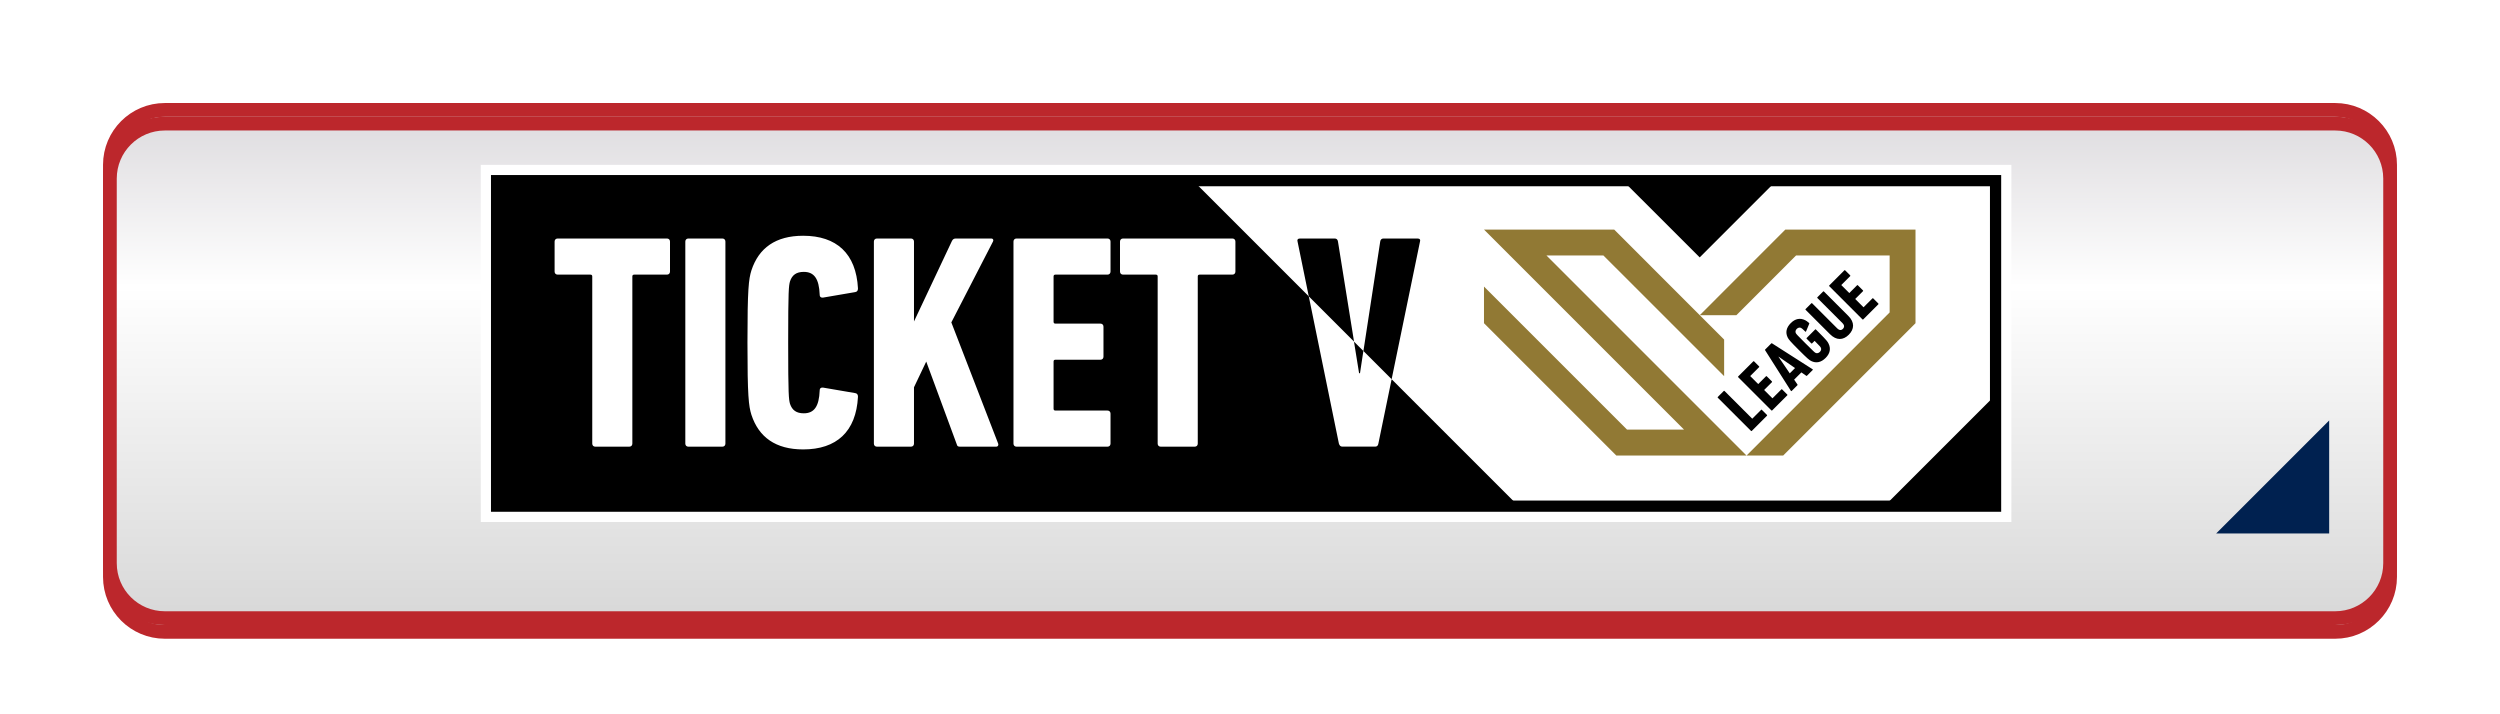 <svg width="182" height="52" viewBox="0 0 182 52" fill="none" xmlns="http://www.w3.org/2000/svg">
<g filter="url(#filter0_d_2003_69)">
<path d="M170 7H12C9.791 7 8 8.791 8 11V39C8 41.209 9.791 43 12 43H170C172.209 43 174 41.209 174 39V11C174 8.791 172.209 7 170 7Z" fill="url(#paint0_linear_2003_69)" stroke="#BC272C"/>
</g>
<g filter="url(#filter1_d_2003_69)">
<path d="M170 7H12C9.791 7 8 8.791 8 11V39C8 41.209 9.791 43 12 43H170C172.209 43 174 41.209 174 39V11C174 8.791 172.209 7 170 7Z" fill="url(#paint1_linear_2003_69)" stroke="#BC272C"/>
</g>
<g filter="url(#filter2_d_2003_69)">
<path d="M170 7H12C9.791 7 8 8.791 8 11V39C8 41.209 9.791 43 12 43H170C172.209 43 174 41.209 174 39V11C174 8.791 172.209 7 170 7Z" fill="url(#paint2_linear_2003_69)" stroke="#BC272C"/>
</g>
<path d="M169.564 30.608V38.835H161.337L169.564 30.608Z" fill="#002150"/>
<g clip-path="url(#clip0_2003_69)">
<path d="M146.429 12H35V38H146.429V12Z" fill="white"/>
<path d="M145.686 37.257V12.743L35.743 12.743V37.257L145.686 37.257Z" fill="black"/>
<path d="M144.943 36.514V13.486L36.486 13.486V36.514L144.943 36.514Z" fill="black"/>
<path d="M144.869 36.44V13.56L36.56 13.56V36.44L144.869 36.44Z" fill="white"/>
<path d="M139.449 16.713H129.971L123.742 22.946H126.409L130.751 18.6H137.566V22.745L127.148 33.164H129.815L139.449 23.529V16.713Z" fill="#917934"/>
<path d="M112.584 18.6H116.729L125.517 27.384V24.721L117.513 16.713H108.034L122.598 31.277H118.449L108.034 20.862V23.529L117.669 33.164H127.148L112.584 18.6Z" fill="#917934"/>
<path d="M128.21 29.828C128.21 29.828 128.244 29.817 128.255 29.828L128.641 30.215C128.641 30.215 128.652 30.248 128.641 30.259L127.523 31.377C127.523 31.377 127.49 31.389 127.479 31.377L125.049 28.948C125.049 28.948 125.038 28.915 125.049 28.904L125.495 28.458C125.495 28.458 125.529 28.447 125.54 28.458L127.564 30.482L128.21 29.836V29.828ZM128.077 26.686L127.69 26.3C127.69 26.3 127.657 26.289 127.646 26.3L126.535 27.41C126.535 27.41 126.524 27.444 126.535 27.455L128.964 29.884C128.964 29.884 128.998 29.895 129.009 29.884L130.119 28.774C130.119 28.774 130.131 28.74 130.119 28.729L129.733 28.343C129.733 28.343 129.7 28.332 129.689 28.343L129.035 28.997L128.429 28.391L129.001 27.819C129.001 27.819 129.013 27.786 129.001 27.774L128.615 27.388C128.615 27.388 128.582 27.377 128.571 27.388L127.999 27.96L127.415 27.377L128.069 26.723C128.069 26.723 128.08 26.69 128.069 26.679L128.077 26.686ZM134.707 20.06L134.32 19.674C134.32 19.674 134.287 19.663 134.276 19.674L133.165 20.784C133.165 20.784 133.154 20.818 133.165 20.829L135.594 23.258C135.594 23.258 135.628 23.269 135.639 23.258L136.749 22.147C136.749 22.147 136.761 22.114 136.749 22.103L136.363 21.716C136.363 21.716 136.33 21.705 136.319 21.716L135.665 22.37L135.059 21.765L135.631 21.193C135.631 21.193 135.643 21.159 135.631 21.148L135.245 20.762C135.245 20.762 135.212 20.751 135.201 20.762L134.629 21.334L134.045 20.751L134.699 20.097C134.699 20.097 134.71 20.064 134.699 20.052L134.707 20.06ZM134.142 23.533C134.272 23.663 134.287 23.815 134.164 23.941C134.042 24.068 133.893 24.045 133.759 23.915L131.917 22.073C131.917 22.073 131.884 22.062 131.873 22.073L131.442 22.504C131.442 22.504 131.431 22.537 131.442 22.549L133.225 24.331C133.689 24.796 134.183 24.777 134.591 24.369C135 23.96 135.026 23.462 134.558 22.998L132.775 21.215C132.775 21.215 132.742 21.204 132.731 21.215L132.3 21.646C132.3 21.646 132.289 21.679 132.3 21.691L134.142 23.533ZM131.497 27.358L131.141 27.11L130.613 27.637L130.859 27.997C130.859 27.997 130.866 28.031 130.855 28.042L130.428 28.469C130.428 28.469 130.394 28.48 130.383 28.465L128.496 25.49C128.496 25.49 128.489 25.46 128.5 25.449L128.953 24.996C128.953 24.996 128.983 24.981 128.998 24.992L131.965 26.887C131.965 26.887 131.984 26.916 131.969 26.931L131.542 27.358C131.542 27.358 131.512 27.373 131.497 27.362V27.358ZM129.477 25.977L130.294 27.18L130.68 26.794L129.484 25.966L129.473 25.977H129.477ZM132.103 24.814L132.136 24.848C132.489 25.204 132.519 25.245 132.556 25.312C132.608 25.405 132.578 25.531 132.485 25.62C132.396 25.709 132.27 25.739 132.177 25.691C132.103 25.654 132.069 25.624 131.434 24.992C130.803 24.361 130.773 24.324 130.736 24.25C130.684 24.157 130.714 24.03 130.807 23.941C130.896 23.852 131.022 23.823 131.115 23.871C131.171 23.901 131.208 23.927 131.434 24.146C131.449 24.157 131.468 24.153 131.475 24.138L131.717 23.559C131.717 23.559 131.717 23.529 131.709 23.522C131.568 23.395 131.497 23.351 131.416 23.31C131.052 23.128 130.691 23.198 130.368 23.522C130.038 23.852 129.967 24.212 130.145 24.573C130.227 24.725 130.316 24.84 130.951 25.475C131.587 26.11 131.702 26.203 131.854 26.281C132.214 26.46 132.575 26.389 132.905 26.058C133.228 25.735 133.299 25.375 133.117 25.011C133.05 24.866 132.965 24.759 132.426 24.216C132.426 24.216 132.263 24.053 132.192 23.982C132.181 23.971 132.162 23.971 132.147 23.982L131.52 24.61C131.52 24.61 131.509 24.643 131.52 24.654L131.869 25.004C131.869 25.004 131.902 25.015 131.913 25.004L132.107 24.811" fill="black"/>
<path d="M99.008 27.169L99.253 25.553L98.57 24.87L98.941 27.169H99.008Z" fill="black"/>
<path d="M101.311 27.608L100.346 32.291C100.323 32.425 100.256 32.514 100.123 32.514H97.716C97.582 32.514 97.515 32.425 97.471 32.291L95.279 21.572L87.189 13.482H36.486V36.511H110.214L101.308 27.604L101.311 27.608ZM48.776 19.77C48.776 19.904 48.687 19.993 48.554 19.993H46.169C46.08 19.993 46.035 20.038 46.035 20.127V32.295C46.035 32.429 45.946 32.518 45.812 32.518H43.339C43.205 32.518 43.116 32.429 43.116 32.295V20.127C43.116 20.038 43.071 19.993 42.982 19.993H40.598C40.464 19.993 40.375 19.904 40.375 19.77V17.586C40.375 17.453 40.464 17.363 40.598 17.363H48.554C48.687 17.363 48.776 17.453 48.776 17.586V19.77ZM52.81 32.295C52.81 32.429 52.721 32.518 52.587 32.518H50.114C49.98 32.518 49.891 32.429 49.891 32.295V17.586C49.891 17.453 49.98 17.363 50.114 17.363H52.587C52.721 17.363 52.81 17.453 52.81 17.586V32.295ZM57.512 29.398C57.668 29.866 57.98 30.089 58.515 30.089C59.251 30.089 59.63 29.621 59.674 28.417C59.674 28.261 59.786 28.194 59.919 28.217L62.259 28.618C62.415 28.64 62.46 28.752 62.46 28.885C62.326 31.426 60.9 32.718 58.471 32.718C56.465 32.718 55.239 31.827 54.704 30.2C54.504 29.554 54.415 28.863 54.415 24.941C54.415 21.018 54.504 20.328 54.704 19.681C55.239 18.054 56.465 17.163 58.471 17.163C60.9 17.163 62.326 18.456 62.46 20.996C62.46 21.13 62.415 21.241 62.259 21.264L59.919 21.665C59.786 21.687 59.674 21.62 59.674 21.464C59.63 20.261 59.251 19.793 58.515 19.793C57.98 19.793 57.668 20.015 57.512 20.483C57.423 20.818 57.379 21.085 57.379 24.941C57.379 28.796 57.423 29.064 57.512 29.398ZM72.533 32.518H69.881C69.747 32.518 69.68 32.473 69.658 32.362L67.43 26.322L66.538 28.194V32.295C66.538 32.429 66.449 32.518 66.315 32.518H63.842C63.708 32.518 63.619 32.429 63.619 32.295V17.586C63.619 17.453 63.708 17.363 63.842 17.363H66.315C66.449 17.363 66.538 17.453 66.538 17.586V23.403L69.302 17.542C69.368 17.408 69.458 17.363 69.591 17.363H72.176C72.288 17.363 72.355 17.475 72.288 17.586L69.257 23.47L72.667 32.295C72.711 32.406 72.644 32.518 72.533 32.518ZM80.846 19.77C80.846 19.904 80.756 19.993 80.623 19.993H76.834C76.745 19.993 76.7 20.038 76.7 20.127V23.425C76.7 23.514 76.745 23.559 76.834 23.559H80.11C80.244 23.559 80.333 23.648 80.333 23.782V25.966C80.333 26.099 80.244 26.189 80.11 26.189H76.834C76.745 26.189 76.7 26.233 76.7 26.322V29.754C76.7 29.843 76.745 29.888 76.834 29.888H80.623C80.756 29.888 80.846 29.977 80.846 30.111V32.295C80.846 32.429 80.756 32.518 80.623 32.518H74.004C73.87 32.518 73.781 32.429 73.781 32.295V17.586C73.781 17.453 73.87 17.363 74.004 17.363H80.623C80.756 17.363 80.846 17.453 80.846 17.586V19.77ZM89.938 19.77C89.938 19.904 89.849 19.993 89.715 19.993H87.331C87.242 19.993 87.197 20.038 87.197 20.127V32.295C87.197 32.429 87.108 32.518 86.974 32.518H84.5C84.367 32.518 84.278 32.429 84.278 32.295V20.127C84.278 20.038 84.233 19.993 84.144 19.993H81.759C81.626 19.993 81.536 19.904 81.536 19.77V17.586C81.536 17.453 81.626 17.363 81.759 17.363H89.715C89.849 17.363 89.938 17.453 89.938 17.586V19.77Z" fill="black"/>
<path d="M103.376 17.586C103.421 17.453 103.354 17.363 103.198 17.363H100.724C100.591 17.363 100.502 17.43 100.479 17.586L99.257 25.553L101.311 27.607L103.376 17.586Z" fill="black"/>
<path d="M97.404 17.586C97.382 17.43 97.293 17.363 97.159 17.363H94.641C94.485 17.363 94.418 17.453 94.462 17.586L95.279 21.575L98.574 24.87L97.404 17.586Z" fill="black"/>
<path d="M118.482 13.486H128.99L123.738 18.738L118.482 13.486Z" fill="black"/>
<path d="M137.514 36.514L144.943 29.086V36.514H137.514Z" fill="black"/>
</g>
<defs>
<filter id="filter0_d_2003_69" x="2.5" y="2.5" width="177" height="47" filterUnits="userSpaceOnUse" color-interpolation-filters="sRGB">
<feFlood flood-opacity="0" result="BackgroundImageFix"/>
<feColorMatrix in="SourceAlpha" type="matrix" values="0 0 0 0 0 0 0 0 0 0 0 0 0 0 0 0 0 0 127 0" result="hardAlpha"/>
<feOffset dy="1"/>
<feGaussianBlur stdDeviation="2.5"/>
<feColorMatrix type="matrix" values="0 0 0 0 0 0 0 0 0 0 0 0 0 0 0 0 0 0 0.2 0"/>
<feBlend mode="normal" in2="BackgroundImageFix" result="effect1_dropShadow_2003_69"/>
<feBlend mode="normal" in="SourceGraphic" in2="effect1_dropShadow_2003_69" result="shape"/>
</filter>
<filter id="filter1_d_2003_69" x="6.5" y="6.5" width="169" height="41" filterUnits="userSpaceOnUse" color-interpolation-filters="sRGB">
<feFlood flood-opacity="0" result="BackgroundImageFix"/>
<feColorMatrix in="SourceAlpha" type="matrix" values="0 0 0 0 0 0 0 0 0 0 0 0 0 0 0 0 0 0 127 0" result="hardAlpha"/>
<feOffset dy="3"/>
<feGaussianBlur stdDeviation="0.5"/>
<feColorMatrix type="matrix" values="0 0 0 0 0 0 0 0 0 0 0 0 0 0 0 0 0 0 0.122 0"/>
<feBlend mode="normal" in2="BackgroundImageFix" result="effect1_dropShadow_2003_69"/>
<feBlend mode="normal" in="SourceGraphic" in2="effect1_dropShadow_2003_69" result="shape"/>
</filter>
<filter id="filter2_d_2003_69" x="5.5" y="6.5" width="171" height="41" filterUnits="userSpaceOnUse" color-interpolation-filters="sRGB">
<feFlood flood-opacity="0" result="BackgroundImageFix"/>
<feColorMatrix in="SourceAlpha" type="matrix" values="0 0 0 0 0 0 0 0 0 0 0 0 0 0 0 0 0 0 127 0" result="hardAlpha"/>
<feOffset dy="2"/>
<feGaussianBlur stdDeviation="1"/>
<feColorMatrix type="matrix" values="0 0 0 0 0 0 0 0 0 0 0 0 0 0 0 0 0 0 0.141 0"/>
<feBlend mode="normal" in2="BackgroundImageFix" result="effect1_dropShadow_2003_69"/>
<feBlend mode="normal" in="SourceGraphic" in2="effect1_dropShadow_2003_69" result="shape"/>
</filter>
<linearGradient id="paint0_linear_2003_69" x1="91" y1="7" x2="91" y2="43" gradientUnits="userSpaceOnUse">
<stop stop-color="#DFDDE0"/>
<stop offset="0.33" stop-color="white"/>
<stop offset="1" stop-color="#D8D8D8"/>
</linearGradient>
<linearGradient id="paint1_linear_2003_69" x1="91" y1="7" x2="91" y2="43" gradientUnits="userSpaceOnUse">
<stop stop-color="#DFDDE0"/>
<stop offset="0.33" stop-color="white"/>
<stop offset="1" stop-color="#D8D8D8"/>
</linearGradient>
<linearGradient id="paint2_linear_2003_69" x1="91" y1="7" x2="91" y2="43" gradientUnits="userSpaceOnUse">
<stop stop-color="#DFDDE0"/>
<stop offset="0.33" stop-color="white"/>
<stop offset="1" stop-color="#D8D8D8"/>
</linearGradient>
<clipPath id="clip0_2003_69">
<rect width="111.429" height="26" fill="white" transform="translate(35 12)"/>
</clipPath>
</defs>
</svg>
